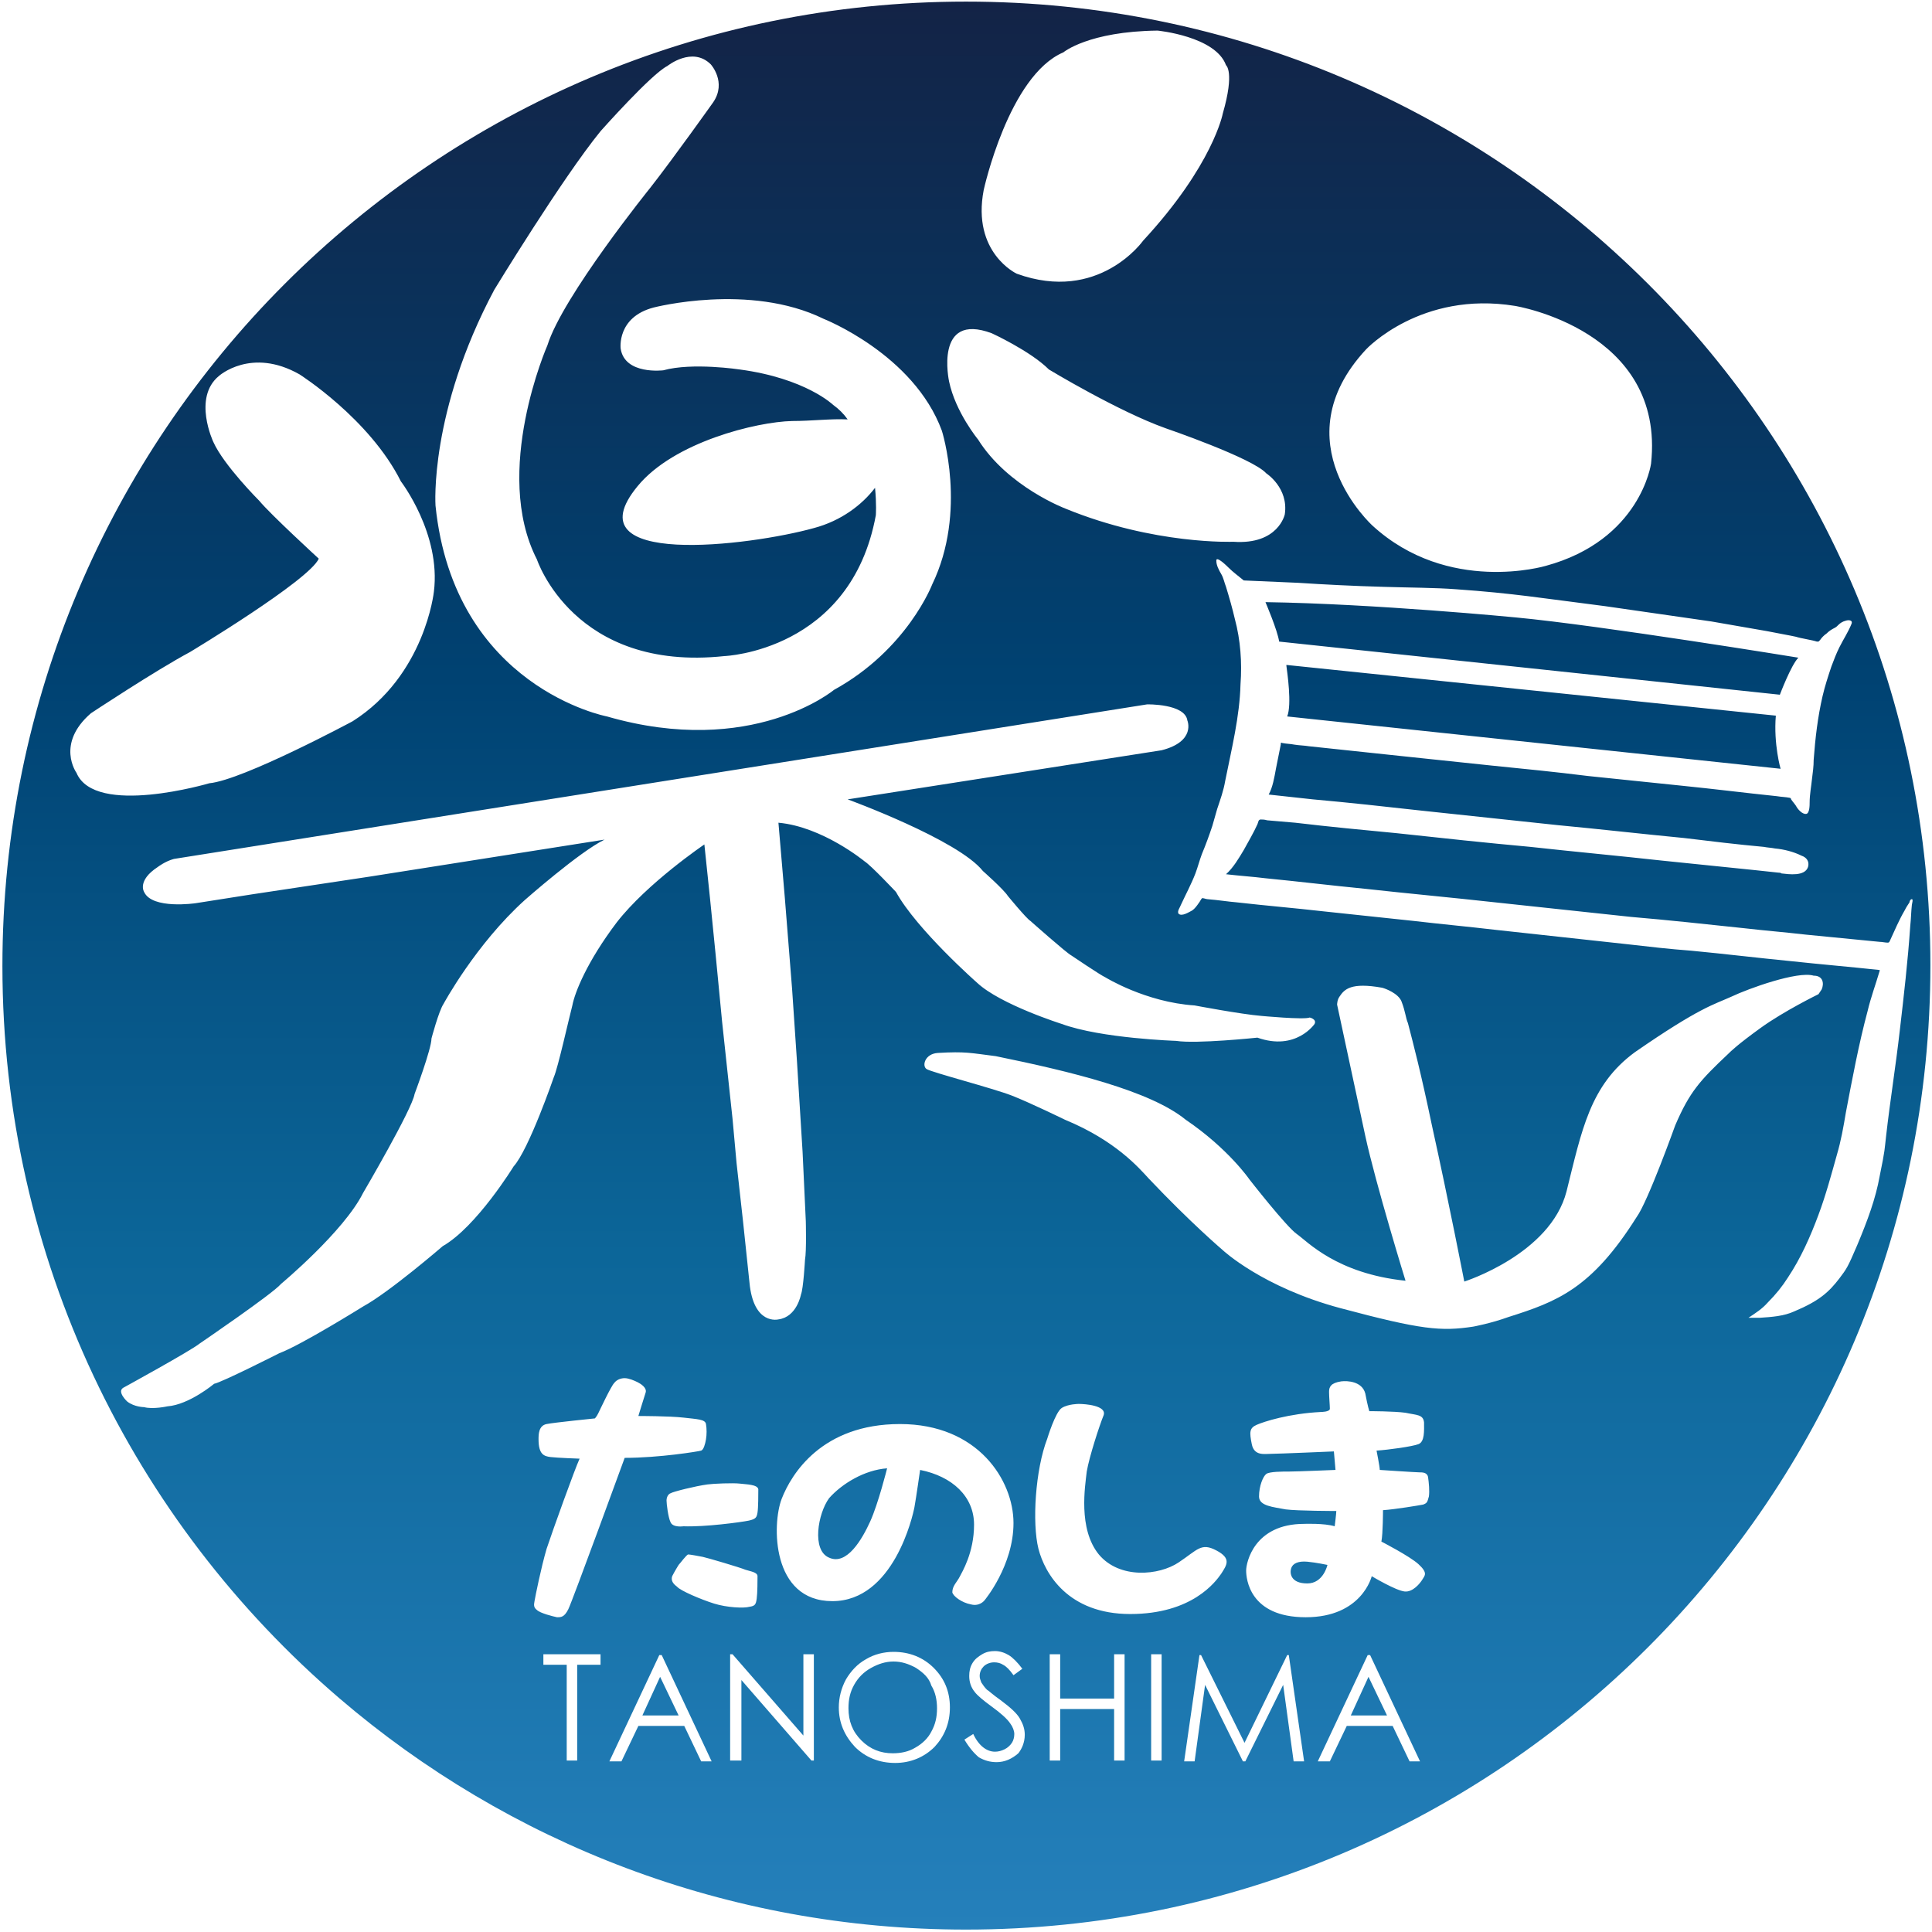 <?xml version="1.0" encoding="utf-8"?>
<!-- Generator: Adobe Illustrator 26.0.2, SVG Export Plug-In . SVG Version: 6.00 Build 0)  -->
<svg version="1.1" id="レイヤー_1" xmlns="http://www.w3.org/2000/svg" xmlns:xlink="http://www.w3.org/1999/xlink" x="0px"
	 y="0px" viewBox="0 0 240 240" style="enable-background:new 0 0 240 240;" xml:space="preserve">
<style type="text/css">
	.st0{fill:url(#SVGID_1_);}
</style>
<linearGradient id="SVGID_1_" gradientUnits="userSpaceOnUse" x1="120.042" y1="239.708" x2="120.042" y2="0.208">
	<stop  offset="0" style="stop-color:#2580BB"/>
	<stop  offset="0.35" style="stop-color:#0C6699"/>
	<stop  offset="0.65" style="stop-color:#004272"/>
	<stop  offset="1" style="stop-color:#132346"/>
</linearGradient>
<path class="st0" d="M110.2,182.4c0,0-1.1,4.4-2.1,6.6c-1,2.2-2.9,5.5-5.1,4.5c-2.2-0.9-1.4-5.5,0-7.4
	C104.6,184.3,107.4,182.6,110.2,182.4z M239.8,119.9c0,66.2-53.6,119.8-119.8,119.8c-29.7,0-56.9-10.8-77.8-28.7
	c-25.7-22-41.9-54.6-41.9-91C0.3,53.8,53.9,0.2,120,0.2C186.2,0.2,239.8,53.8,239.8,119.9z M170.5,65.3c9.4,8.6,21.5,5,21.5,5
	c11.8-3.2,13.1-12.7,13.1-12.7C206.9,41,188.2,38,188.2,38c-11.7-1.9-18.5,5.4-18.5,5.4C159,54.9,170.5,65.3,170.5,65.3z M126.3,34
	c10.2,3.7,15.7-4.1,15.7-4.1c8.7-9.4,9.9-15.8,9.9-15.8c1.5-5.2,0.4-6,0.4-6c-1.3-3.6-8.5-4.3-8.5-4.3c-8.6,0.1-11.7,2.7-11.7,2.7
	c-6.8,2.9-9.9,17.1-9.9,17.1C120.7,31.4,126.3,34,126.3,34z M117.9,47.4c0.8,3.8,3.6,7.2,3.6,7.2c3.7,5.9,10.9,8.6,10.9,8.6
	c11,4.5,20.8,4.1,20.8,4.1c5.6,0.4,6.4-3.4,6.4-3.4c0.5-3.3-2.3-5.1-2.3-5.1c-1.7-1.9-12.5-5.6-12.5-5.6c-5.9-2.1-14.5-7.3-14.5-7.3
	c-2.3-2.3-7.1-4.5-7.1-4.5C116,38.7,117.9,47.4,117.9,47.4z M54.1,62.8C56.4,85.4,75.4,89,75.4,89c18,5.2,28.2-3.3,28.2-3.3
	c9.1-5,12.2-13.1,12.2-13.1c4.4-9.1,1.2-19.1,1.2-19.1c-3.5-9.5-14.7-13.9-14.7-13.9c-9.2-4.5-21.1-1.4-21.1-1.4
	c-4.6,1.2-4.1,5.1-4.1,5.1c0.5,3.3,5.3,2.7,5.3,2.7c3.6-1,9.5-0.1,9.5-0.1c8.2,1.1,11.6,4.4,11.6,4.4c0.7,0.5,1.3,1.1,1.8,1.8
	c-2.1-0.1-4.5,0.2-6.9,0.2c-4.4,0.1-14.7,2.6-19.2,8.1c-8.4,10.2,14,7.4,21.9,5.2c3.4-0.9,6-2.9,7.6-5c0.2,2,0.1,3.4,0.1,3.4
	C105.7,80.9,90,81.5,90,81.5c-18.7,2-23.3-12-23.3-12c-5.6-10.9,1.3-26.6,1.3-26.6c1.9-6.1,12.8-19.6,12.8-19.6
	c2.9-3.7,7.8-10.6,7.8-10.6c1.7-2.5-0.3-4.7-0.3-4.7c-2.3-2.3-5.4,0.2-5.4,0.2c-2,1-8.3,8.1-8.3,8.1C69.8,22.2,61.4,36,61.4,36
	C53.3,51.2,54.1,62.8,54.1,62.8z M26,97.3c4.2-0.4,17.8-7.7,17.8-7.7c9-5.7,10.1-16.1,10.1-16.1c0.9-7.2-4.1-13.7-4.1-13.7
	c-3.9-7.8-12.6-13.3-12.6-13.3c-6-3.4-10,0.2-10,0.2c-3.3,2.7-0.7,8.2-0.7,8.2c1.3,2.9,5.7,7.3,5.7,7.3c1.4,1.7,7.4,7.2,7.4,7.2
	c-1.2,2.7-16,11.6-16,11.6c-4.3,2.3-12.3,7.6-12.3,7.6C6.9,92.4,9.5,96,9.5,96C11.8,101.5,26,97.3,26,97.3z M63.8,144.9
	c1.9-2.1,5-11.1,5-11.1c0.5-1.1,1.9-7.4,2.3-8.9c0.3-1.6,1.8-5.4,5.5-10.3c3.8-4.9,10.9-9.7,10.9-9.7l0.7,6.7l0.7,7l0.8,8.3L91,139
	l0.5,5.5l0.8,7.2l0.8,7.6c0.5,5.4,3.6,4.6,3.6,4.6c2.3-0.3,2.8-3.1,2.8-3.1c0.3-0.7,0.5-4.3,0.5-4.3c0.2-1.1,0.1-4.8,0.1-4.8
	l-0.4-8.6L99,131.8l-0.6-8.9l-0.9-11.3l-0.8-9.4c5.5,0.5,10.7,4.8,10.7,4.8c0.8,0.5,3.9,3.8,3.9,3.8c2.6,4.7,10.1,11.3,10.1,11.3
	c2.9,2.7,10.5,5.1,10.5,5.1c4.9,1.8,14.2,2.1,14.2,2.1c2.5,0.4,10.1-0.4,10.1-0.4c4.8,1.7,7.1-1.7,7.1-1.7c0.3-0.6-0.6-0.8-0.6-0.8
	c-0.7,0.3-6-0.2-6-0.2c-2.5-0.2-8.3-1.3-8.3-1.3c-6.1-0.4-11.1-3.5-11.1-3.5c-0.5-0.2-4.2-2.7-4.2-2.7c-0.6-0.3-5.1-4.3-5.1-4.3
	c-0.5-0.3-2.8-3.1-2.8-3.1c-0.5-0.8-3.1-3.1-3.1-3.1c-3.1-3.9-16.8-8.9-16.8-8.9l39-6.1c4.3-1.1,3.2-3.7,3.2-3.7c-0.3-2.1-5-2-5-2
	L21.6,106.7c-1.1,0.3-2,1-2,1c-2.6,1.7-1.7,3.1-1.7,3.1c1,2.2,6.4,1.4,6.4,1.4l7-1.1l14.6-2.2l29.2-4.6c-3.1,1.5-9.9,7.5-9.9,7.5
	c-6.1,5.5-10.1,12.9-10.1,12.9c-0.6,0.9-1.5,4.3-1.5,4.3c0,1.3-2.1,6.9-2.1,6.9c-0.3,1.9-6.4,12.3-6.4,12.3
	c-2.4,4.8-10.2,11.3-10.2,11.3c-1,1.2-10.1,7.4-10.1,7.4c-1.1,0.9-9.5,5.5-9.5,5.5c-0.8,0.5,0.5,1.7,0.5,1.7
	c0.9,0.7,2.1,0.7,2.1,0.7c1.1,0.3,2.9-0.1,2.9-0.1c2.7-0.2,5.8-2.8,5.8-2.8c1-0.2,8.1-3.8,8.1-3.8c2.7-1,10.4-5.8,10.4-5.8
	c3.3-1.8,9.9-7.5,9.9-7.5C59.2,152.4,63.8,144.9,63.8,144.9z M94.2,185c-0.1-0.6-1.5-0.6-2.3-0.7c-0.8-0.1-3.3,0-4,0.1
	c-1.5,0.2-4.3,0.9-4.6,1.1c-0.3,0.1-0.5,0.5-0.5,0.9c0,0.4,0.2,2.1,0.5,2.7c0.3,0.7,1.6,0.5,1.6,0.5c2.7,0.1,7.1-0.5,8.1-0.7
	c0.9-0.2,1-0.4,1.1-1C94.2,187.3,94.2,185.6,94.2,185z M66.7,200c0.4,0.4,2,0.8,2.5,0.9c0.5,0,0.9,0,1.4-1c0.5-1,7-18.8,7-18.8
	c4.3,0,9.2-0.8,9.5-0.9c0.3-0.1,0.5-0.8,0.6-1.4c0.1-0.6,0.1-1.3,0-1.9c-0.1-0.6-1.1-0.6-2.8-0.8c-1.7-0.2-5.6-0.2-5.6-0.2
	s0.7-2.3,0.9-2.9c0.2-0.6-0.6-1.1-1-1.3c-0.4-0.2-1.1-0.5-1.6-0.5c-0.5,0-1,0.2-1.3,0.6c-0.4,0.4-1.8,3.4-2,3.8
	c-0.2,0.4-0.4,0.6-0.4,0.6s-5,0.5-6,0.7c-1,0.2-1,1.3-1,1.9c0,1.9,0.7,2.1,1.5,2.2c0.8,0.1,3.6,0.2,3.6,0.2
	c-0.6,1.3-3.3,8.8-4.1,11.2c-0.7,2.4-1.4,5.9-1.5,6.5C66.3,199.4,66.3,199.7,66.7,200z M74.7,205.5h-7.2v1.3h2.9v11.9h1.3v-11.9h2.9
	V205.5z M88.4,218.8l-6.2-13.2h-0.3l-6.2,13.2h1.5l2.1-4.4h5.7l2.1,4.4H88.4z M88.7,199.2c1.6,0.5,3.7,0.6,4.4,0.4
	c0.7-0.1,0.8-0.3,0.9-1c0.1-0.7,0.1-2.3,0.1-2.8c0-0.5-0.9-0.6-1.5-0.8c-0.7-0.3-4.8-1.5-5.3-1.6c-0.5-0.1-1.6-0.3-1.8-0.3
	c-0.2,0-1,1.1-1.2,1.3c0,0-0.5,0.8-0.8,1.4c-0.2,0.6,0.2,1,0.6,1.3C84.5,197.6,87.1,198.7,88.7,199.2z M101.1,205.5h-1.3v10.1
	L91,205.5h-0.3v13.2h1.4v-10l8.7,10h0.3V205.5z M118,212.1c0-2-0.7-3.6-2-4.9c-1.3-1.3-3-2-5-2c-1.2,0-2.4,0.3-3.4,0.9
	c-1.1,0.6-1.9,1.5-2.5,2.5c-0.6,1.1-0.9,2.3-0.9,3.5c0,1.9,0.7,3.5,2,4.9c1.3,1.3,3,2,5,2c1.9,0,3.6-0.7,4.9-2
	C117.3,215.7,118,214.1,118,212.1z M120.6,199.3c1.1,0.3,1.7-0.5,1.7-0.5s3.6-4.3,3.6-9.6c0-5.3-4.4-12.3-14.1-12.3
	c-9.7,0-13.5,6.2-14.7,9.3c-1.2,3.1-1.3,12.7,6.3,12.7c7.6,0,10-10.6,10.2-11.7c0.2-1.1,0.7-4.6,0.7-4.6c4,0.8,6.7,3.3,6.7,6.8
	c0,3.5-1.5,5.9-1.8,6.5c-0.3,0.6-0.9,1.1-0.9,1.9C118.4,198.3,119.5,199.1,120.6,199.3z M127.3,215.5c0-0.7-0.2-1.3-0.6-2
	c-0.4-0.7-1.2-1.4-2.4-2.3c-1-0.7-1.5-1.2-1.7-1.3c-0.3-0.3-0.5-0.6-0.7-0.9c-0.1-0.3-0.2-0.5-0.2-0.8c0-0.5,0.2-0.9,0.5-1.2
	s0.8-0.5,1.3-0.5c0.4,0,0.8,0.1,1.1,0.3c0.4,0.2,0.8,0.6,1.3,1.3l1.1-0.8c-0.6-0.8-1.2-1.4-1.7-1.7c-0.5-0.3-1.1-0.5-1.7-0.5
	c-0.6,0-1.1,0.1-1.6,0.4c-0.5,0.3-0.9,0.6-1.2,1.1c-0.3,0.5-0.4,1-0.4,1.6c0,0.7,0.2,1.4,0.7,2c0.3,0.4,1,1,2.1,1.8
	c1.1,0.8,1.9,1.5,2.3,2.1c0.3,0.4,0.5,0.9,0.5,1.3c0,0.4-0.1,0.8-0.3,1.1c-0.2,0.3-0.5,0.6-0.9,0.8c-0.4,0.2-0.8,0.3-1.2,0.3
	c-1,0-2-0.7-2.7-2.2l-1.1,0.7c0.6,1,1.2,1.7,1.8,2.2c0.7,0.4,1.4,0.6,2.2,0.6c1,0,1.9-0.4,2.7-1.1
	C126.9,217.3,127.3,216.5,127.3,215.5z M139.7,205.5h-1.3v5.5h-6.7v-5.5h-1.3v13.2h1.3v-6.4h6.7v6.4h1.3V205.5z M140.4,200.5
	c7.7,0,10.6-4,11.3-5c0.7-1.1,1.3-1.9-0.6-2.9c-1.9-1-2.3-0.1-4.7,1.5c-2.4,1.6-7.3,2.1-9.9-1c-2.6-3.2-1.7-8.5-1.5-10.3
	c0.3-1.8,1.6-5.8,2.1-7c0.4-1.2-2.3-1.4-3.1-1.4c0,0-1.3,0-2.1,0.5c-0.8,0.5-1.8,3.8-1.8,3.8c-1.5,3.9-1.9,10.5-1.1,13.7
	C129.8,195.5,132.7,200.5,140.4,200.5z M144.4,205.5H143v13.2h1.3V205.5z M162,218.8l-1.9-13.2h-0.2l-5.3,10.9l-5.4-10.9h-0.2
	l-1.9,13.2h1.3l1.3-9.5l4.7,9.5h0.3l4.7-9.5l1.3,9.5H162z M176.4,218.8l-6.2-13.2h-0.3l-6.2,13.2h1.5l2.1-4.4h5.7l2.1,4.4H176.4z
	 M177.4,183.5c-0.1-0.6-0.7-0.6-1.1-0.6c-0.4,0-4.9-0.3-4.9-0.3c0-0.4-0.4-2.4-0.4-2.4c1.5-0.1,4.4-0.5,5.2-0.8
	c0.8-0.3,0.7-1.7,0.7-2.7c-0.1-1-0.9-0.9-2.3-1.2c-1.4-0.2-4.5-0.2-4.5-0.2s-0.2-0.6-0.5-2.2c-0.4-1.5-2.2-1.6-3-1.5
	c-1.3,0.2-1.5,0.7-1.5,1.3c0,0.6,0.1,1.7,0.1,2.1c0,0.4-1.1,0.4-1.1,0.4c-4,0.2-7.1,1.2-8,1.6c-0.9,0.4-0.9,0.9-0.6,2.4
	c0.3,1.5,1.6,1.2,2.4,1.2c0.8,0,7.8-0.3,7.8-0.3l0.2,2.3c0,0-4.8,0.2-5.7,0.2c-0.9,0-2.5,0-2.9,0.3c-0.4,0.3-0.9,1.5-0.9,2.8
	c0,1.2,1.8,1.3,3.3,1.6c1.5,0.2,6.3,0.2,6.3,0.2c0,0.3-0.2,1.9-0.2,1.9c-1.3-0.4-3.8-0.3-3.8-0.3c-6.2,0-7.2,4.8-7.2,5.8
	c0,1,0.4,5.8,7.4,5.8c7,0,8.2-5.1,8.2-5.1s3,1.8,4.1,1.9c1,0.1,1.9-1,2.2-1.5c0.3-0.5,0.7-0.8-0.5-1.9c-1.1-1-4.6-2.8-4.6-2.8
	c0.2-1,0.2-3.9,0.2-3.9c1.5-0.1,4.5-0.6,5-0.7c0.5-0.2,0.5-0.3,0.7-1C177.6,185.2,177.5,184.2,177.4,183.5z M214.7,130.9
	c0.3-0.3,1.1-1.1,4-3.2c2.9-2.1,7.2-4.2,7.2-4.2l0.4-0.6c0.3-0.7,0.2-1.7-1-1.7c-2-0.6-8.1,1.6-10.2,2.6c-2.2,1-3.9,1.3-12,6.9
	c-5.6,4.1-6.6,9.7-8.5,17.3c-2,7.8-12.7,11.2-12.7,11.2s-1.9-9.8-4-19.3c-1.4-6.7-2.3-10.1-3-12.8c-0.3-0.7-0.3-1.4-0.8-2.7
	c-0.4-1-2-1.6-2.4-1.7c-3.9-0.7-4.7,0.2-5.3,1.1c-0.3,0.4-0.3,1-0.3,1s2.7,12.6,3.5,16.3c1.3,6,5,18,5,18
	c-8.6-0.9-12.2-4.9-13.5-5.8c-1.3-0.9-5.9-6.8-5.9-6.8s-2.6-3.8-7.9-7.4c-4.4-3.6-14.3-6-23.6-7.9c-3.2-0.4-3.7-0.6-7.2-0.4
	c-1.6,0.1-2,1.6-1.4,2c0.6,0.4,8.3,2.4,10.6,3.3c2.3,0.9,6.6,3,6.6,3c6.3,2.6,9.2,6,10.4,7.3c5.2,5.5,9.2,8.9,9.2,8.9
	s4.9,4.6,14.6,7.2c10.1,2.7,12.5,2.9,16.5,2.3c0,0,2.2-0.4,4.4-1.2c6-1.9,10.3-3.5,15.9-12.4c1.4-1.9,4.8-11.4,4.8-11.4
	C209.9,135.6,211.2,134.2,214.7,130.9z M237.5,112.4c0-0.1,0.2-0.7,0-0.7c-0.2,0-0.3,0.3-0.3,0.4c-0.2,0.3-0.4,0.6-0.6,1
	c-0.7,1.2-1.2,2.4-1.8,3.7c-0.1,0.2-0.1,0.3-0.3,0.3c-0.3,0-0.7-0.1-1-0.1c-3.1-0.3-6.1-0.6-9.2-0.9c-2.6-0.3-5.1-0.5-7.7-0.8
	c-4.7-0.5-9.3-1-14-1.4c-5.6-0.6-11.2-1.2-16.8-1.8c-5.4-0.6-10.9-1.1-16.3-1.7c-4.1-0.4-8.2-0.9-12.3-1.3c-1.6-0.2-3.2-0.3-4.9-0.5
	c0.9-0.8,1.6-2,2.2-3c0.6-1.1,1.2-2.1,1.7-3.2c0.1-0.2,0.1-0.6,0.4-0.6c0.2,0,0.5,0,0.8,0.1c1.2,0.1,2.3,0.2,3.5,0.3
	c4.2,0.5,8.4,0.9,12.6,1.3c5.5,0.6,11.1,1.2,16.6,1.7c5.4,0.6,10.9,1.1,16.3,1.7c3.9,0.4,7.8,0.8,11.7,1.2c1,0.1,1.9,0.2,2.8,0.3
	c0.1,0,0.3,0,0.4,0.1c0.9,0.1,2.9,0.4,3.3-0.8c0.2-0.7-0.2-1.2-0.8-1.4c-1-0.5-2.2-0.8-3.3-0.9c-0.5-0.1-0.9-0.1-1.4-0.2
	c-3.3-0.3-6.6-0.7-9.9-1.1c-5.2-0.5-10.4-1.1-15.7-1.6c-5.6-0.6-11.3-1.2-16.9-1.8c-4.5-0.5-9-1-13.5-1.4c-1.8-0.2-3.7-0.4-5.5-0.6
	c0.5-0.9,0.7-2.1,0.9-3.2c0.2-1,0.4-2,0.6-3c0-0.2,0-0.3,0.2-0.2c0.5,0.1,1,0.1,1.5,0.2c0.6,0.1,1.2,0.1,1.8,0.2
	c3.8,0.4,7.6,0.8,11.3,1.2c3.8,0.4,7.6,0.8,11.4,1.2c4,0.4,8,0.8,12,1.3c3.9,0.4,7.8,0.8,11.6,1.2c4,0.4,7.9,0.9,11.8,1.3
	c0.6,0.1,1.1,0.1,1.6,0.2c0.1,0,0.2,0.1,0.2,0.2c0.2,0.3,0.4,0.5,0.6,0.8c0.2,0.4,0.8,1.1,1.3,1c0.4-0.1,0.4-1.1,0.4-1.4
	c0-1,0.2-2,0.3-3c0.1-0.8,0.2-1.5,0.2-2.3c0.2-2.7,0.5-5.3,1.1-7.9c0.3-1.3,0.7-2.5,1.1-3.7c0.3-0.8,0.6-1.6,1-2.4
	c0.5-1,1.1-1.9,1.5-2.9c0.2-0.5-0.4-0.5-0.7-0.4c-0.4,0.1-0.7,0.3-0.9,0.5c-0.2,0.2-0.3,0.3-0.5,0.4c-0.4,0.2-0.7,0.4-1,0.7
	c-0.3,0.2-0.6,0.5-0.8,0.8c-0.2,0.2-0.1,0.2-0.4,0.2c-0.6-0.2-2-0.4-2.6-0.6c-0.9-0.2-1.6-0.3-3.6-0.7c-2.3-0.4-4.6-0.8-6.9-1.2
	c-4.3-0.6-8.9-1.3-13.2-1.9c-7.9-1-11.4-1.6-18.5-2.1c-2.6-0.2-5.8-0.2-9-0.3c-3.7-0.1-7.6-0.3-10.6-0.5c-2.3-0.1-4.6-0.2-6.9-0.3
	h0.1c-0.6-0.5-1.3-1-1.9-1.6c-0.1-0.1-1.6-1.6-1.5-0.8c0,0.5,0.3,1.1,0.6,1.6c0.3,0.5,0.4,1.1,0.6,1.6c0.4,1.3,0.8,2.7,1.1,4
	c0.7,2.6,0.9,5.4,0.7,8.1C154,89,153,93,152.2,97c-0.2,1.2-0.6,2.3-1,3.5c-0.2,0.7-0.4,1.4-0.6,2.1c-0.4,1.2-0.8,2.3-1.3,3.5
	c-0.3,0.8-0.5,1.6-0.8,2.4c-0.5,1.3-1.2,2.6-1.8,3.9c-0.1,0.3-0.5,0.8-0.3,1.1c0.4,0.4,1.3-0.2,1.7-0.4c0.3-0.2,0.6-0.6,0.8-0.9
	c0.1-0.1,0.3-0.5,0.4-0.6c0.1-0.1,0.5,0.1,0.7,0.1c1.3,0.1,2.5,0.3,3.7,0.4c3.5,0.4,7.1,0.7,10.6,1.1c3.8,0.4,7.5,0.8,11.3,1.2
	c3.4,0.4,6.7,0.7,10.1,1.1c5.5,0.6,11,1.2,16.5,1.8c2.6,0.3,5.2,0.6,7.9,0.8c4.2,0.4,8.3,0.9,12.4,1.3c3.7,0.4,7.3,0.7,11,1.1l0,0.1
	c-0.5,1.7-1.1,3.3-1.5,5c-1.1,4.1-1.9,8.4-2.7,12.6c-0.3,1.8-0.6,3.5-1.1,5.2c-0.7,2.5-1.4,5.1-2.3,7.5c-1,2.7-2.2,5.4-3.8,7.8
	c-0.7,1.1-1.5,2.1-2.5,3.1c-0.7,0.8-1.5,1.3-2.4,1.9c0.5,0,0.9,0,1.4,0c1.5-0.1,3-0.2,4.3-0.8c3.1-1.3,4.3-2.4,5.6-4.1
	c0.9-1.2,1-1.3,2.2-4.1c1.3-3.1,2.3-5.8,2.8-8.6c0.7-3.4,0.6-3.3,0.8-5c0.5-4.4,1.2-8.7,1.7-13.1c0.5-4.3,1-8.6,1.3-13
	C237.4,114.1,237.4,113.3,237.5,112.4z M167.8,213.1h4.5l-2.3-4.8L167.8,213.1z M221.1,86.3c0,0,1.4-3.7,2.3-4.6c0,0-24.5-4-35.1-5
	c0,0-17.5-1.7-31.1-1.9c0,0,1.5,3.5,1.7,4.9L221.1,86.3z M220.6,88.9l-60.8-6.3c0,0,0,0,0,0.1c0.1,0.8,0.7,4.8,0.1,6.3l61.3,6.5
	C221.2,95.6,220.3,92.4,220.6,88.9z M160.4,194.8c-0.2,0.6-0.1,1.9,2,1.9c2,0,2.5-2.3,2.5-2.3s-1.4-0.3-2.5-0.4
	C161.3,193.9,160.6,194.2,160.4,194.8z M79.8,213.1h4.5l-2.3-4.8L79.8,213.1z M113.8,207.2c-0.9-0.5-1.8-0.8-2.8-0.8
	c-1,0-1.9,0.3-2.8,0.8c-0.9,0.5-1.6,1.2-2.1,2.1c-0.5,0.9-0.7,1.8-0.7,2.9c0,1.6,0.5,2.9,1.6,4c1.1,1.1,2.4,1.6,3.9,1.6
	c1,0,2-0.2,2.8-0.7c0.9-0.5,1.6-1.2,2-2c0.5-0.9,0.7-1.8,0.7-2.9c0-1-0.2-2-0.7-2.8C115.4,208.4,114.7,207.8,113.8,207.2z"/>
</svg>
